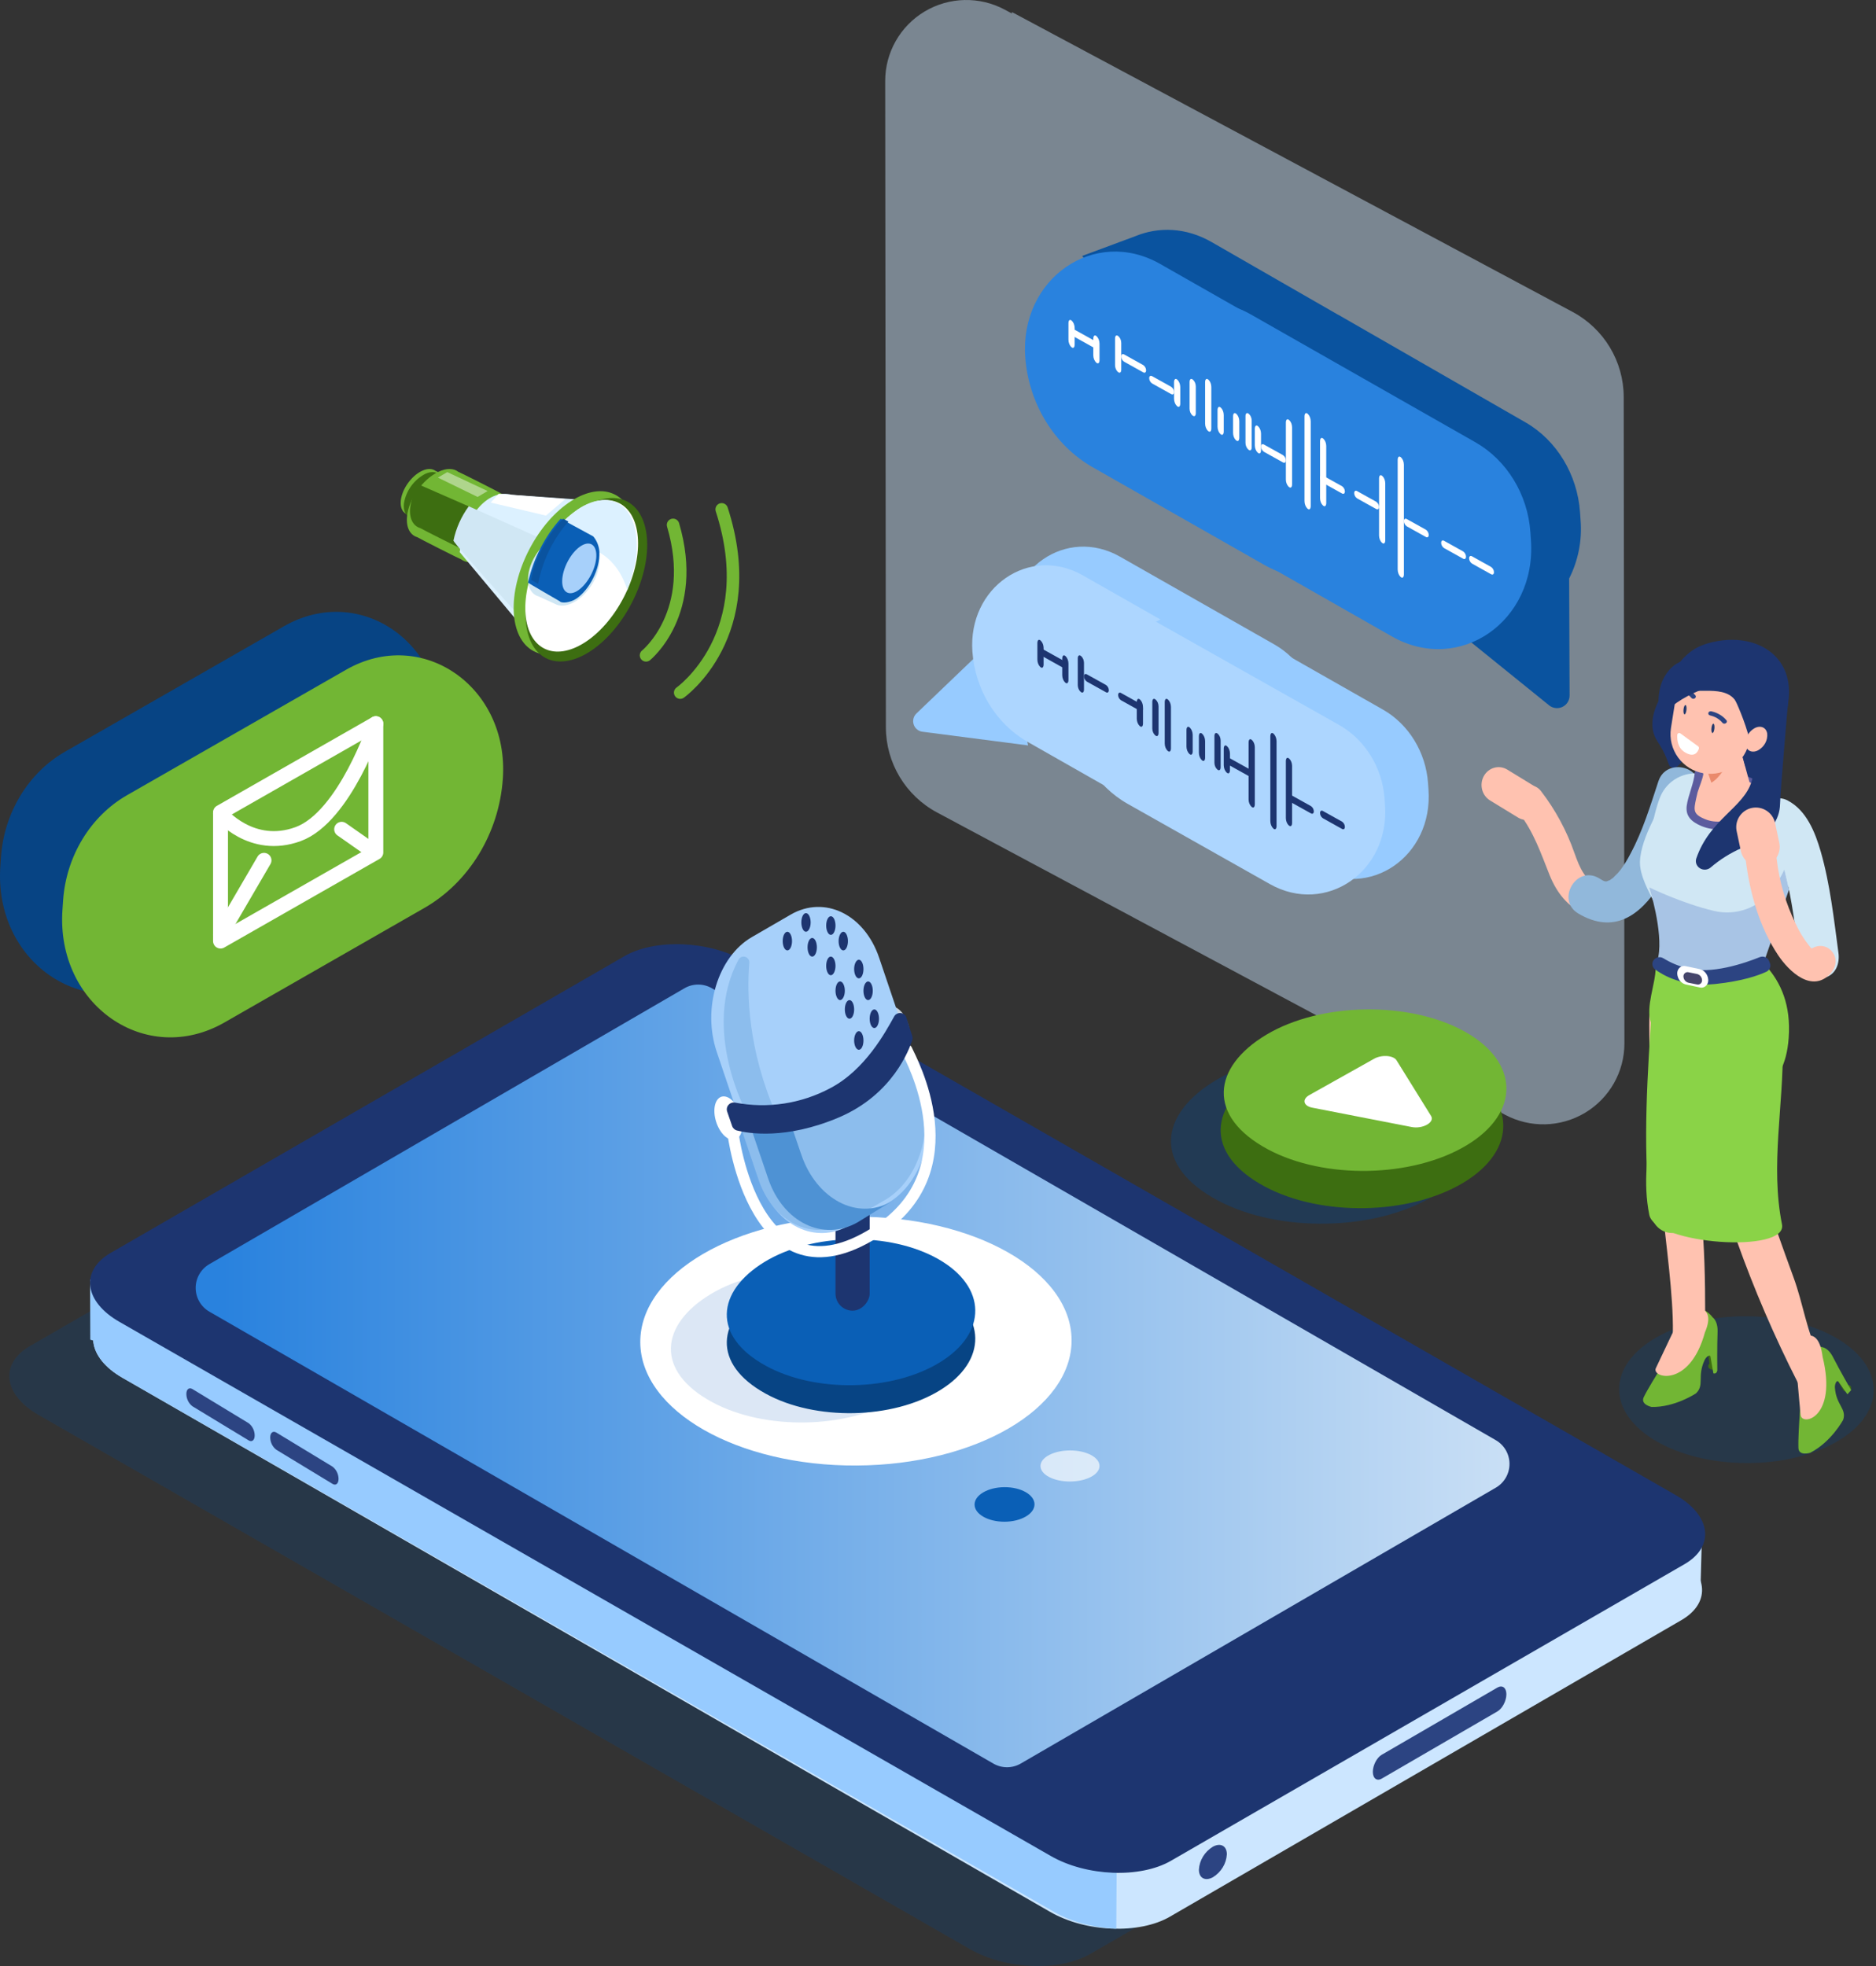 <?xml version="1.0" encoding="UTF-8"?> <svg xmlns="http://www.w3.org/2000/svg" width="604" height="633" viewBox="0 0 604 633" fill="none"><rect x="0" y="0" width="604" height="633" fill="#333333" stroke="none"/> <g id="main"> <path id="Path" opacity="0.46" fill-rule="evenodd" clip-rule="evenodd" d="M285.218 234.161L285 26.078C284.99 16.913 289.809 8.416 297.691 3.705C305.572 -1.007 315.357 -1.239 323.454 3.092L325.796 4.342V3.878L506.261 100.398C516.415 105.81 522.761 116.356 522.775 127.839L523 335.922C523.01 345.087 518.191 353.584 510.309 358.295C502.428 363.007 492.644 363.239 484.546 358.908L482.204 357.658V358.122L301.709 261.602C291.567 256.18 285.232 245.638 285.218 234.161Z" fill="#CCE6FF"></path> <path id="Path_2" fill-rule="evenodd" clip-rule="evenodd" d="M116.624 278.336L52.272 315.199C26.961 329.704 -2.015 309.536 0.11 278.899L0.321 275.899C1.312 261.648 9.161 248.771 20.907 242.043L91.403 201.648C115.903 187.608 143.978 207.123 141.89 236.778C140.696 254.208 131.052 270.064 116.624 278.336Z" fill="#074484"></path> <path id="Path_3" fill-rule="evenodd" clip-rule="evenodd" d="M136.602 292.349L72.273 329.2C46.962 343.701 17.978 323.54 20.111 292.911L20.321 289.875C21.313 275.629 29.154 262.755 40.901 256.03L111.403 215.647C135.903 201.611 163.978 221.12 161.89 250.766C160.681 268.228 151.037 284.086 136.602 292.349Z" fill="#72B634"></path> <g id="Path_4" style="mix-blend-mode:multiply" opacity="0.269"> <path fill-rule="evenodd" clip-rule="evenodd" d="M350.998 629.121L516.322 533.631C526.228 527.908 524.968 517.921 513.508 511.375L213.681 339.414C202.221 332.845 184.909 332.157 175.003 337.88L9.678 433.369C-0.228 439.085 1.033 449.08 12.485 455.618L312.32 627.579C323.779 634.155 341.092 634.844 350.998 629.121Z" fill="#074484"></path> </g> <path id="Path_5" fill-rule="evenodd" clip-rule="evenodd" d="M331 240L296.963 235.592C295.663 235.421 294.576 234.514 294.168 233.26C293.761 232.006 294.106 230.628 295.055 229.717L322.941 203L331 240Z" fill="#97CBFF"></path> <path id="Path_6" fill-rule="evenodd" clip-rule="evenodd" d="M342.883 232.878L388.184 258.642C406.013 268.785 426.422 254.688 424.922 233.271L424.772 231.146C424.075 221.211 418.549 212.189 410.279 207.485L360.63 179.246C343.385 169.437 323.621 183.081 325.076 203.769C325.93 216.024 332.716 227.103 342.883 232.878Z" fill="#97CBFF"></path> <path id="Path_7" fill-rule="evenodd" clip-rule="evenodd" d="M330.883 238.875L376.184 264.646C394.013 274.781 414.422 260.685 412.922 239.269L412.772 237.144C412.075 227.209 406.549 218.187 398.279 213.484L348.63 185.246C331.385 175.437 311.621 189.08 313.076 209.805C313.93 222.014 320.716 233.101 330.883 238.875Z" fill="#ADD6FF"></path> <path id="Path_8" fill-rule="evenodd" clip-rule="evenodd" d="M377.875 253.88L423.183 279.644C441.005 289.781 461.422 275.691 459.922 254.274L459.772 252.148C459.075 242.212 453.549 233.191 445.279 228.486L395.629 200.247C378.384 190.438 358.628 204.074 360.075 224.808C360.907 237.018 367.7 248.068 377.875 253.88Z" fill="#97CBFF"></path> <path id="Path_9" fill-rule="evenodd" clip-rule="evenodd" d="M363.105 258.838L408.838 284.641C426.827 294.79 447.435 280.676 445.921 259.232L445.77 257.104C445.066 247.157 439.489 238.124 431.141 233.414L371.256 199.649C353.849 189.828 343.678 208.98 345.139 229.731C345.994 241.971 352.85 253.049 363.105 258.838Z" fill="#ADD6FF"></path> <path id="Path_10" fill-rule="evenodd" clip-rule="evenodd" d="M547.535 509.94L548 493L527 507.171C527 507.171 532.899 522.508 533.57 521.987C534.241 521.466 547.535 509.94 547.535 509.94Z" fill="#CCE6FF"></path> <path id="Path_11" fill-rule="evenodd" clip-rule="evenodd" d="M376.659 617.12L541.347 521.631C551.215 515.915 549.959 505.92 538.551 499.382L239.87 327.421C228.454 320.845 211.208 320.156 201.34 325.879L36.652 421.369C26.784 427.092 28.04 437.079 39.455 443.625L338.137 615.586C349.545 622.155 366.791 622.843 376.659 617.12Z" fill="#CCE6FF"></path> <path id="Path_12" fill-rule="evenodd" clip-rule="evenodd" d="M360 525.642L240.78 327.421C229.315 320.844 211.994 320.156 202.083 325.88L36.681 421.38C26.77 427.104 28.032 437.092 39.496 443.639L339.473 615.62C345.202 618.905 352.394 620.716 359.399 621L360 525.642Z" fill="#97CBFF"></path> <path id="Path_13" fill-rule="evenodd" clip-rule="evenodd" d="M229 460.091L198.47 418.848L29 412L29.068 431.34L214.36 490L229 460.091Z" fill="#97CBFF"></path> <path id="Path_14" fill-rule="evenodd" clip-rule="evenodd" d="M386 601.981C386 604.692 388.032 605.776 390.519 604.409C393.171 602.767 394.836 600.023 395 597.025C395 594.313 392.976 593.223 390.481 594.589C387.83 596.235 386.165 598.981 386 601.981Z" fill="#2C4482"></path> <path id="Path_15" fill-rule="evenodd" clip-rule="evenodd" d="M376.996 599.121L542.322 503.631C552.228 497.908 550.967 487.921 539.515 481.375L239.678 309.414C228.219 302.845 210.906 302.157 201.007 307.88L35.675 403.369C25.776 409.085 27.029 419.08 38.489 425.618L338.326 597.579C349.777 604.155 367.09 604.844 376.996 599.121Z" fill="#1D3570"></path> <path id="Path_16" fill-rule="evenodd" clip-rule="evenodd" d="M444.875 572.655L482.133 551.009C483.711 550.091 485 547.614 485 545.503C485 543.393 483.704 542.445 482.125 543.332L444.867 564.978C443.289 565.888 442 568.373 442 570.484C442.008 572.594 443.296 573.573 444.875 572.655Z" fill="#2C4482"></path> <path id="Path_17" fill-rule="evenodd" clip-rule="evenodd" d="M80.048 463.757L61.952 452.775C60.741 451.857 60.016 450.386 60 448.813C60 447.307 60.871 446.602 61.945 447.228L80.04 458.218C81.255 459.134 81.983 460.605 82 462.18C82 463.686 81.121 464.415 80.048 463.757Z" fill="#2C4482"></path> <path id="Path_18" fill-rule="evenodd" clip-rule="evenodd" d="M107.055 477.759L88.96 466.773C87.748 465.855 87.02 464.386 87 462.812C87 461.307 87.879 460.602 88.952 461.228L107.048 472.206C108.259 473.124 108.984 474.594 109 476.167C108.992 477.703 108.129 478.408 107.055 477.759Z" fill="#2C4482"></path> <path id="Path_19" fill-rule="evenodd" clip-rule="evenodd" d="M229.185 318.185L481.599 463.696C484.322 465.274 486 468.188 486 471.341C486 474.494 484.322 477.407 481.599 478.985L328.633 567.817C325.907 569.394 322.548 569.394 319.821 567.817L67.408 422.314C64.68 420.737 63 417.821 63 414.665C63 411.51 64.68 408.594 67.408 407.017L220.373 318.185C223.099 316.605 226.46 316.605 229.185 318.185Z" fill="url(#paint0_linear)"></path> <path id="Oval" fill-rule="evenodd" clip-rule="evenodd" d="M206.145 432.177C206.026 410.057 237.015 391.957 275.361 391.75C313.708 391.542 344.891 409.306 345.011 431.426C345.131 453.546 314.142 471.646 275.795 471.853C237.448 472.061 206.265 454.297 206.145 432.177Z" fill="white"></path> <path id="Path_20" opacity="0.66" fill-rule="evenodd" clip-rule="evenodd" d="M337.758 475.543C341.453 477.493 347.47 477.479 351.195 475.543C354.92 473.606 354.935 470.408 351.239 468.457C347.544 466.507 341.52 466.521 337.802 468.457C334.084 470.394 334.062 473.592 337.758 475.543Z" fill="white"></path> <path id="Oval_2" fill-rule="evenodd" clip-rule="evenodd" d="M313.774 484.439C313.757 481.367 318.064 478.853 323.392 478.825C328.721 478.796 333.055 481.263 333.071 484.335C333.088 487.406 328.782 489.92 323.453 489.949C318.124 489.978 313.79 487.511 313.774 484.439Z" fill="#0A5FB6"></path> <path id="Path_21" fill-rule="evenodd" clip-rule="evenodd" d="M496.174 254.752C500.761 260.719 504.369 267.389 506.863 274.508C508.718 279.691 510.215 283.426 515.422 285.829C521.239 288.51 516.185 297.167 510.398 294.494C504.74 291.891 501.274 287.562 498.946 281.84C496.113 274.77 493.861 267.976 489.135 261.853C485.256 256.809 492.25 249.654 496.174 254.752Z" fill="#FFC2B0"></path> <path id="Path_22" fill-rule="evenodd" clip-rule="evenodd" d="M477.748 249.842C479.284 247.111 482.641 246.189 485.263 247.778L494.299 253.305C496.902 254.916 497.774 258.422 496.251 261.155C494.717 263.89 491.357 264.813 488.736 263.219L479.707 257.7C477.1 256.088 476.226 252.579 477.748 249.842Z" fill="#FFC2B0"></path> <g id="Oval_3" style="mix-blend-mode:multiply" opacity="0.274"> <path fill-rule="evenodd" clip-rule="evenodd" d="M562.149 471.061C539.515 470.939 521.224 460.258 521.295 447.204C521.366 434.151 539.771 423.668 562.404 423.79C585.038 423.913 603.329 434.594 603.258 447.647C603.187 460.701 584.782 471.184 562.149 471.061Z" fill="#074484"></path> </g> <path id="Path_23" fill-rule="evenodd" clip-rule="evenodd" d="M551.097 440.956L550.468 440.691C550.294 440.618 550.151 440.461 550.071 440.254C549.99 440.047 549.978 439.808 550.037 439.589C550.095 439.372 550.219 439.192 550.381 439.09C550.544 438.988 550.731 438.972 550.903 439.045L551.532 439.311C551.706 439.383 551.849 439.541 551.929 439.748C552.01 439.955 552.022 440.194 551.963 440.412C551.84 440.863 551.454 441.105 551.097 440.956Z" fill="#3D6E11"></path> <path id="Path_24" fill-rule="evenodd" clip-rule="evenodd" d="M550.532 440.218L550.009 436.07C549.947 435.566 550.219 435.093 550.618 435.011C551.017 434.933 551.392 435.276 551.457 435.78L551.991 439.928C552.053 440.432 551.781 440.905 551.382 440.987C551.188 441.029 550.99 440.971 550.83 440.826C550.67 440.682 550.563 440.463 550.532 440.218Z" fill="#3D6E11"></path> <path id="Path_25" fill-rule="evenodd" clip-rule="evenodd" d="M552.994 428.696C552.809 433.779 552.905 441.264 552.905 441.264C552.713 442.084 552.268 442.335 551.645 442.183L550.696 436.727C550.37 435.968 549.213 437.031 548.805 437.928C546.344 443.247 548.857 445.906 546.054 448.611C546.054 448.611 539.285 453.17 531.73 452.995C531.73 452.995 528.074 452.235 529.224 449.834C531.5 445.108 540.479 431.53 542.154 428.408L542.703 428.126L545.587 421.144C546.981 420.475 550.036 422.253 551.408 424.137C552.416 424.95 553.068 426.592 552.994 428.696Z" fill="#72B634"></path> <path id="Path_26" fill-rule="evenodd" clip-rule="evenodd" d="M543.87 421.144L540.866 424.246C540.866 424.246 534.329 437.853 533.111 440.525C531.704 443.662 543.997 446.97 548.922 428.987C553.08 419.275 543.87 421.144 543.87 421.144Z" fill="#FFC2B0"></path> <path id="Path_27" fill-rule="evenodd" clip-rule="evenodd" d="M544.434 326.28C544.118 347.565 545.645 368.379 547.666 389.589C548.815 401.605 549 412.273 549 422.658C549 430.968 538.45 437.474 538.596 429.104C538.797 417.215 536.375 400.654 535.118 387.859C533.005 366.357 530.707 347.857 531.031 326.28C531.162 317.918 544.566 317.895 544.434 326.28Z" fill="#FFC2B0"></path> <path id="Path_28" fill-rule="evenodd" clip-rule="evenodd" d="M545.97 324.773C544.515 346.304 543.65 367.881 545.89 389.382C546.312 393.477 542.151 397 538.514 397C534.149 397 531.552 393.484 531.123 389.375C528.89 367.858 530.437 345.459 531.885 323.943C532.54 314.176 546.639 314.953 545.977 324.765L545.97 324.773Z" fill="#8AD347"></path> <path id="Path_29" fill-rule="evenodd" clip-rule="evenodd" d="M534.644 224.494C532.33 228.458 530.943 233.516 533.009 237.617C533.393 238.376 533.875 239.067 534.32 239.781C535.503 241.647 536.455 243.652 537.154 245.75C537.249 246.118 537.418 246.462 537.652 246.76C538.351 247.33 539.349 247.33 540.048 246.76C540.711 246.191 541.317 245.558 541.857 244.869C543.659 243.001 569.473 265.739 571.313 263.893C573.8 261.41 572.82 227.607 572.76 224.068C572.624 219.58 550.299 221.167 547.284 217.765C546.662 217.145 546.081 216.486 545.543 215.79C544.789 214.727 544.382 212.684 542.799 213.041C541.526 213.322 540.719 215.388 540.109 216.345C538.383 219.132 536.295 221.661 534.644 224.494Z" fill="#1D3570"></path> <path id="Path_30" fill-rule="evenodd" clip-rule="evenodd" d="M568.942 256.62C564.591 252.09 556.176 250.347 550.169 250.433C548.614 250.433 548.607 248.025 550.169 248.003C556.871 247.91 565.831 249.881 570.655 254.907C571.737 256.033 570.024 257.775 568.942 256.62Z" fill="#5C5C9E"></path> <path id="Path_31" fill-rule="evenodd" clip-rule="evenodd" d="M546.638 255.027C541.751 269.894 530.992 307.628 508.164 294.135C500.875 289.827 507.489 278.427 514.816 282.758C516.331 283.645 516.627 284.024 517.847 283.63C516.331 284.108 518.43 283.327 518.43 283.327C517.316 284.047 519.415 282.606 519.589 282.469C518.877 283.031 520.635 281.362 520.809 281.172C520.983 280.983 521.953 279.807 521.688 280.148C522.924 278.471 524.021 276.695 524.969 274.839C528.916 267.482 531.348 259.411 533.94 251.553C536.576 243.529 549.29 247.003 546.638 255.058V255.027Z" fill="#91B8DB"></path> <path id="Path_32" fill-rule="evenodd" clip-rule="evenodd" d="M570.352 330.262C571.115 343.812 571.054 357.399 570.81 370.956C570.708 376.086 570.576 381.221 570.413 386.361C570.367 387.798 570.413 389.258 570.26 390.688C570.061 392.998 570.657 390.733 570 390.376C571.039 390.949 572.001 396.111 572.368 397.169C574.002 401.797 575.664 406.416 577.354 411.024C580.752 420.283 581.493 428.321 585.945 437.155C589.702 444.604 582.508 452.456 578.736 444.977C571.26 430.265 564.741 415.109 559.218 399.597C558.103 396.417 556.927 393.638 557.004 390.301C557.118 382.852 557.469 375.403 557.584 367.954C557.775 355.38 557.782 342.791 557.08 330.232C556.614 321.911 569.886 321.934 570.352 330.232V330.262Z" fill="#FFC2B0"></path> <path id="Path_33" fill-rule="evenodd" clip-rule="evenodd" d="M575.89 334.168C574.575 352.331 562.985 354.144 551.255 347.382C544.026 343.205 534.517 337.617 531.553 329.33C529.718 324.195 533.039 316.875 533.039 311.695C533.039 311.695 539.554 291.63 551.27 298.393C562.985 305.155 577.405 313.092 575.89 334.168Z" fill="#8AD347"></path> <path id="Path_34" fill-rule="evenodd" clip-rule="evenodd" d="M535.038 259C535.038 259 527.175 271.471 528.071 278.987C528.644 283.774 532.063 289.155 532.59 290.69C536.687 303.229 534.42 307.029 534.85 310.502C534.85 310.502 537.576 322.425 566.761 311.155L579 274.822L535.038 259Z" fill="#D0E7F4"></path> <path id="Path_35" fill-rule="evenodd" clip-rule="evenodd" d="M577.111 283.261C578.179 282.614 578.45 280.873 578.45 280.873C579.202 274.535 582.714 271.655 575.742 260.786C574.622 259.038 559.362 251.219 547.916 249.173C542.335 248.231 536.832 251.205 534.619 256.36C533.31 259.336 532.039 265.287 532.039 265.287C531.498 276.93 536.71 261.642 537.537 268.07C537.537 267.913 537.469 267.757 537.447 267.601C537.447 267.601 538.868 278.463 539.944 286.869C540.613 292.114 541.087 295.908 541.124 296.444C541.127 296.466 541.127 296.489 541.124 296.511L561.002 312L571.463 293.312L577.111 283.261Z" fill="#D0E7F4"></path> <path id="Path_36" fill-rule="evenodd" clip-rule="evenodd" d="M549.056 248C549.056 248 538.666 258.048 547.675 265.167C556.683 272.285 572 256.377 572 256.377C563.949 251.651 556.22 248.449 549.056 248Z" fill="#FFC2B0"></path> <path id="Path_37" fill-rule="evenodd" clip-rule="evenodd" d="M552.262 253.977L547 235L559.686 238.781L563.935 254.278C564.841 256.792 556.046 263.674 552.262 253.977Z" fill="#FFC2B0"></path> <path id="Path_38" fill-rule="evenodd" clip-rule="evenodd" d="M550 249.096C550 249.096 555.976 246.056 556 246.001C556.024 245.945 553.957 250.321 550.993 252L550 249.096Z" fill="#EA8A6C"></path> <path id="Path_39" fill-rule="evenodd" clip-rule="evenodd" d="M595.455 447.826L594.803 447.986C594.438 448.072 594.089 447.75 594.011 447.256C593.945 446.758 594.182 446.278 594.546 446.176L595.193 446.015C595.559 445.925 595.912 446.248 595.99 446.745C596.053 447.243 595.817 447.719 595.455 447.826Z" fill="#3D6E11"></path> <path id="Path_40" fill-rule="evenodd" clip-rule="evenodd" d="M593.503 447.588L591.176 443.735C591.039 443.51 590.978 443.224 591.007 442.94C591.035 442.657 591.15 442.4 591.327 442.226C591.691 441.863 592.215 441.946 592.5 442.412L594.827 446.265C595.107 446.735 595.04 447.41 594.676 447.774C594.312 448.137 593.788 448.054 593.503 447.588Z" fill="#3D6E11"></path> <path id="Path_41" fill-rule="evenodd" clip-rule="evenodd" d="M590.081 436.817C592.338 441.255 596 447.578 596 447.578L594.797 448.924L591.871 444.768C591.232 444.309 590.713 445.744 590.766 446.705C591.112 452.415 594.616 453.48 593.428 457.141C593.428 457.141 589.6 464.3 582.786 467.761C582.786 467.761 579.177 468.878 579.026 466.282C578.786 461.164 580.282 445.27 580.29 441.794L580.636 441.291L579.884 433.947C580.801 432.705 584.396 432.749 586.479 433.703C587.78 433.859 589.126 434.961 590.081 436.817Z" fill="#72B634"></path> <path id="Path_42" fill-rule="evenodd" clip-rule="evenodd" d="M578.881 431.704L578 436.166C578 436.166 579.384 452.409 579.733 455.595C580.134 459.293 591.661 456.557 586.811 436.86C585.391 425.467 578.881 431.704 578.881 431.704Z" fill="#FFC2B0"></path> <path id="Path_43" fill-rule="evenodd" clip-rule="evenodd" d="M574.5 280C573.409 282.342 572.065 284.563 570.489 286.622C566.203 292.337 558.837 294.963 551.813 293.282C541.474 290.853 531 285.71 531 285.71C531 285.71 535.499 299.808 533.917 308.027C533.167 311.839 533.707 311.133 533.707 311.133C533.932 314.775 540.049 313.774 540.049 313.774C553.133 317.762 567.58 310.743 567.58 310.743L576 286.394L574.5 280Z" fill="#A8C4E5"></path> <path id="Path_44" fill-rule="evenodd" clip-rule="evenodd" d="M532.039 309.974C531.882 310.789 532.21 311.621 532.89 312.13C535.362 313.948 541.903 317.879 552.208 316.823C561.035 315.903 566.202 314.034 568.689 312.877C569.759 312.384 570.266 311.191 569.861 310.118L569.608 309.457C569.394 308.889 568.949 308.43 568.374 308.187C567.8 307.944 567.147 307.938 566.568 308.17C561.901 310.06 550.789 313.919 542.993 311.692C540.376 311.024 537.882 309.97 535.601 308.566C534.961 308.142 534.142 308.058 533.424 308.342C532.705 308.626 532.184 309.24 532.039 309.974Z" fill="#2C4482"></path> <path id="Path_45" fill-rule="evenodd" clip-rule="evenodd" d="M547.279 317.934L542.721 316.97C541.177 316.579 540.065 315.132 540.001 313.431C539.982 312.695 540.283 311.991 540.817 311.527C541.35 311.064 542.054 310.893 542.721 311.066L547.279 312.037C548.822 312.425 549.934 313.87 549.999 315.569C550.018 316.305 549.717 317.009 549.183 317.473C548.65 317.936 547.946 318.107 547.279 317.934Z" fill="white"></path> <path id="Path_46" fill-rule="evenodd" clip-rule="evenodd" d="M546.385 316.965L543.65 316.419C542.715 316.204 542.038 315.374 542.001 314.396C541.985 313.971 542.168 313.563 542.493 313.297C542.818 313.03 543.247 312.936 543.65 313.043L546.385 313.59C547.306 313.819 547.966 314.645 547.999 315.613C548.012 316.03 547.834 316.429 547.518 316.694C547.202 316.959 546.784 317.059 546.385 316.965Z" fill="#46466B"></path> <path id="Path_47" fill-rule="evenodd" clip-rule="evenodd" d="M548.439 249.032C548.195 250.929 547.103 253.258 546.558 255.1C546.224 256.538 545.86 257.976 545.651 259.45C545.333 261.7 546.333 262.62 548.752 263.656C556.506 267.035 564.515 259.931 569.734 255.438C570.974 254.374 572.835 256.085 571.587 257.156C565.461 262.433 556.754 269.774 547.713 265.928C544.472 264.547 542.635 262.685 543.061 259.414C543.487 256.142 545.441 252.031 545.651 248.702C545.744 247.149 548.439 249.032 548.439 249.032Z" fill="#5C5C9E"></path> <path id="Rectangle" fill-rule="evenodd" clip-rule="evenodd" d="M537.99 234.355C536.881 241.331 541.638 247.886 548.615 248.994C555.589 250.101 562.141 245.346 563.25 238.373L565.732 222.773C566.841 215.797 562.084 209.242 555.107 208.134C548.133 207.027 541.581 211.781 540.472 218.755L537.99 234.355Z" fill="#FFC2B0"></path> <path id="Path_48" fill-rule="evenodd" clip-rule="evenodd" d="M559.171 226.289C555.782 219.838 545.458 224.042 541.343 221.426C536.872 218.596 539.474 213.886 543.521 210.472C545.692 208.631 548.279 207.235 553.06 206.399C566.465 204.098 577.97 211.876 575.716 226.289C575.716 226.289 573.848 246.333 562.024 247L561.109 243.778C561.109 243.778 568.969 237.795 562.871 232.211C561.449 230.907 561.359 230.869 561.979 228.514C562.599 226.159 560.313 228.452 559.171 226.289Z" fill="#1D3570"></path> <path id="Path_49" fill-rule="evenodd" clip-rule="evenodd" d="M541.049 236.149L546.726 240.288C546.952 240.458 547.052 240.763 546.974 241.047C546.64 242.072 545.555 244.168 542.376 242.163C540.155 240.766 539.935 238.154 540.013 236.65C540.024 236.394 540.169 236.166 540.388 236.061C540.606 235.955 540.861 235.989 541.049 236.149Z" fill="white"></path> <path id="Path_50" fill-rule="evenodd" clip-rule="evenodd" d="M551.966 234.643C551.867 235.472 551.578 236.075 551.318 235.992C551.058 235.909 550.935 235.186 551.034 234.357C551.134 233.528 551.427 232.925 551.682 233.008C551.938 233.091 552.066 233.822 551.966 234.643Z" fill="#24386B"></path> <path id="Path_51" fill-rule="evenodd" clip-rule="evenodd" d="M542.966 228.646C542.862 229.466 542.573 230.075 542.318 229.992C542.062 229.91 541.934 229.18 542.034 228.36C542.133 227.54 542.422 226.931 542.682 227.006C542.942 227.081 543.065 227.789 542.966 228.646Z" fill="#24386B"></path> <path id="Path_52" fill-rule="evenodd" clip-rule="evenodd" d="M550.631 230.361C552.213 230.723 553.594 231.548 554.532 232.692C555.088 233.437 556.423 232.692 555.867 231.927C554.689 230.481 552.938 229.445 550.936 229.009C550.504 228.95 550.097 229.194 550.015 229.559C549.932 229.924 550.206 230.279 550.631 230.361Z" fill="#2C4482"></path> <path id="Path_53" fill-rule="evenodd" clip-rule="evenodd" d="M540.61 222.481C542.156 222.75 543.554 223.534 544.56 224.694C545.165 225.462 546.447 224.633 545.842 223.865C544.609 222.369 542.853 221.353 540.902 221.008C539.919 220.878 539.62 222.337 540.61 222.468V222.481Z" fill="#2C4482"></path> <path id="Path_54" fill-rule="evenodd" clip-rule="evenodd" d="M573.982 336.583C574.314 355.795 569.914 375.14 573.733 394.211C575.635 403.709 532.919 400.694 531.009 391.151C526.881 370.525 536.775 350.45 536.413 329.705C536.247 319.976 573.808 326.854 573.982 336.583Z" fill="#8AD347"></path> <path id="Path_55" fill-rule="evenodd" clip-rule="evenodd" d="M534.639 232C534.639 232 536.134 225.425 553.897 219.845C571.66 214.264 554.68 219.583 554.68 219.583L542.128 212.74C538.69 213.366 531.781 218.804 534.639 232Z" fill="#1D3570"></path> <path id="Path_56" fill-rule="evenodd" clip-rule="evenodd" d="M575.612 257.769C581.598 260.902 584.415 267.959 586.213 274.194C589.242 284.737 590.438 295.898 591.905 306.75C592.382 310.252 591.084 313.784 587.452 314.801C584.474 315.644 580.117 313.754 579.61 310.229C578.253 300.153 577.043 289.934 574.556 280.068C573.947 277.359 573.072 274.719 571.944 272.191C571.636 271.611 571.306 271.054 570.961 270.497C570.228 269.344 571.651 271.295 570.734 270.225C570.43 269.873 570.098 269.545 569.744 269.246C571.049 270.391 569.626 269.284 569.23 269.073C561.894 265.255 568.357 253.959 575.664 257.777L575.612 257.769Z" fill="#D0E7F4"></path> <path id="Path_57" fill-rule="evenodd" clip-rule="evenodd" d="M557.706 223.388C557.706 223.388 567.116 241.576 563.911 251.733C561.255 260.131 550.464 263.783 546.136 276.412C545.747 277.581 546.212 278.857 547.275 279.538C548.338 280.219 549.742 280.141 550.715 279.346C553.721 276.755 557.121 274.621 560.797 273.016C570.314 269.049 573.008 263.482 573.1 258.994C573.191 254.506 576 222.434 576 222.434L557.05 217L557.706 223.388Z" fill="#1D3570"></path> <path id="Path_58" fill-rule="evenodd" clip-rule="evenodd" d="M567.98 278.865C564.562 279.577 561.211 277.398 560.485 273.992L559.135 267.617C558.421 264.209 560.601 260.865 564.013 260.133C567.432 259.426 570.782 261.602 571.516 265.007L572.865 271.381C573.579 274.792 571.395 278.137 567.98 278.865Z" fill="#FFC2B0"></path> <path id="Path_59" fill-rule="evenodd" clip-rule="evenodd" d="M566.058 241.572C564.132 242.566 562.322 241.77 562.022 239.803C561.824 237.635 562.957 235.55 564.942 234.428C566.868 233.434 568.671 234.23 568.978 236.197C569.176 238.365 568.043 240.45 566.058 241.572Z" fill="#FFC2B0"></path> <path id="Path_60" fill-rule="evenodd" clip-rule="evenodd" d="M589.461 313.355C583.43 319.939 575.99 312.792 572.49 307.546C566.443 298.491 563.327 287.368 562.042 276.724C561.273 270.399 571.336 270.452 572.043 276.724C572.895 283.951 574.976 290.984 578.198 297.526C579.3 299.939 580.687 302.216 582.33 304.307C582.445 304.436 583.111 305.293 583.111 305.293C583.149 305.148 583.149 305.49 583.496 305.293C588.532 302.431 593.708 308.641 589.384 313.37L589.461 313.355Z" fill="#FFC2B0"></path> <g id="Path_61" style="mix-blend-mode:multiply" opacity="0.4"> <path fill-rule="evenodd" clip-rule="evenodd" d="M391.774 347.613C410.556 336.58 441.298 336.081 460.447 346.495C479.595 356.909 479.884 374.308 461.101 385.348C442.318 396.388 411.911 396.895 392.413 386.682C370.959 375.463 372.991 358.653 391.774 347.613Z" fill="#074484"></path> </g> <path id="Path_62" fill-rule="evenodd" clip-rule="evenodd" d="M406.714 345.143C424.151 334.709 452.703 334.242 470.483 344.089C488.262 353.937 488.538 370.381 471.1 380.822C453.663 391.263 425.416 391.731 407.309 382.084C387.401 371.472 389.269 355.584 406.714 345.143Z" fill="#3D6E11"></path> <path id="Path_63" fill-rule="evenodd" clip-rule="evenodd" d="M407.714 333.145C425.151 322.714 453.703 322.239 471.483 332.084C489.262 341.929 489.538 358.376 472.1 368.807C454.663 379.238 426.416 379.75 408.309 370.106C388.401 359.467 390.269 343.576 407.714 333.145Z" fill="#72B634"></path> <g id="Path_64" style="mix-blend-mode:multiply" opacity="0.4"> <path fill-rule="evenodd" clip-rule="evenodd" d="M228.806 416.673C245.092 406.849 271.763 406.395 288.372 415.676C304.981 424.956 305.237 440.471 288.958 450.296C272.679 460.12 246.286 460.581 229.377 451.49C210.77 441.484 212.512 426.506 228.806 416.673Z" fill="#A8C4E5"></path> </g> <path id="Path_65" fill-rule="evenodd" clip-rule="evenodd" d="M246.052 415.359C261.389 405.933 286.49 405.505 302.117 414.405C317.745 423.304 317.991 438.172 302.661 447.606C287.331 457.039 262.476 457.474 246.58 448.75C229.077 439.164 230.722 424.792 246.052 415.359Z" fill="#074484"></path> <path id="Path_66" fill-rule="evenodd" clip-rule="evenodd" d="M246.053 406.359C261.388 396.933 286.485 396.505 302.117 405.405C317.75 414.304 317.988 429.172 302.653 438.606C287.318 448.039 262.474 448.474 246.581 439.75C229.081 430.157 230.718 415.792 246.053 406.359Z" fill="#0A5FB6"></path> <rect id="Rectangle_2" width="11" height="50" rx="5.5" transform="matrix(-1 0 0 1 280 372)" fill="#1D3570"></rect> <path id="Path_67" fill-rule="evenodd" clip-rule="evenodd" d="M284 328.676C284 332.321 286.018 336.319 288.5 337.601C290.982 338.884 293 336.971 293 333.326C293 329.681 290.989 325.683 288.5 324.4C286.011 323.118 284 325.015 284 328.676Z" fill="#C6D1DE"></path> <path id="Path_68" fill-rule="evenodd" clip-rule="evenodd" d="M273.436 394.544L285.932 387.304C296.868 380.956 301.96 364.326 297.234 350.342L283.051 308.373C278.325 294.388 265.508 288.138 254.564 294.478L242.068 301.718C231.132 308.058 226.04 324.696 230.766 338.68L244.949 380.649C249.66 394.596 262.492 400.846 273.436 394.544Z" fill="#A7D0FA"></path> <path id="Path_69" fill-rule="evenodd" clip-rule="evenodd" d="M272.537 393.551L284.984 386.332C295.877 380.003 300.948 363.422 296.241 349.478L288.323 326C291.564 340.198 254.12 369.198 236 355.494L244.179 379.689C248.856 393.603 261.637 399.835 272.537 393.551Z" fill="#8CBDED"></path> <path id="Path_70" fill-rule="evenodd" clip-rule="evenodd" d="M253.456 358.484L257.997 371.787C262.788 385.891 275.904 393.23 287 386.835L276.2 393.502C265.104 399.896 252.116 393.585 247.325 379.481L239 355C243.072 358.031 248.113 358.983 253.456 358.484Z" fill="#4E92D4"></path> <path id="Path_71" fill-rule="evenodd" clip-rule="evenodd" d="M230 357.677C230 361.321 232.013 365.319 234.504 366.601C236.994 367.884 239 365.971 239 362.326C239 358.682 236.987 354.692 234.504 353.402C232.02 352.112 230 354.032 230 357.677Z" fill="white"></path> <path id="Path_72" d="M236 364.848C236 364.848 242.897 421.507 281.882 396.731C313.237 376.794 293.251 341 291.925 338" stroke="white" stroke-width="3.6" stroke-linecap="round" stroke-linejoin="round"></path> <path id="Path_73" fill-rule="evenodd" clip-rule="evenodd" d="M280 328C280 329.662 280.673 331 281.5 331C282.327 331 283 329.662 283 328C283 326.338 282.327 325 281.5 325C280.673 325 280 326.346 280 328Z" fill="#1D3570"></path> <path id="Path_74" fill-rule="evenodd" clip-rule="evenodd" d="M278 318.996C278 320.656 278.672 322 279.504 322C280.336 322 281 320.656 281 318.996C281 317.336 280.328 316 279.504 316C278.679 316 278 317.344 278 318.996Z" fill="#1D3570"></path> <path id="Path_75" fill-rule="evenodd" clip-rule="evenodd" d="M275 312C275 313.662 275.681 315 276.519 315C277.356 315 278 313.662 278 312C278 310.338 277.326 309 276.519 309C275.711 309 275 310.346 275 312Z" fill="#1D3570"></path> <path id="Path_76" fill-rule="evenodd" clip-rule="evenodd" d="M270 303C270 304.662 270.674 306 271.519 306C272.363 306 273 304.662 273 303C273 301.338 272.319 300 271.519 300C270.719 300 270 301.322 270 303Z" fill="#1D3570"></path> <path id="Path_77" fill-rule="evenodd" clip-rule="evenodd" d="M266 298C266 299.622 266.672 301 267.504 301C268.336 301 269 299.654 269 298C269 296.346 268.328 295 267.504 295C266.679 295 266 296.338 266 298Z" fill="#1D3570"></path> <path id="Path_78" fill-rule="evenodd" clip-rule="evenodd" d="M258 297C258 298.622 258.674 300 259.481 300C260.289 300 261 298.654 261 297C261 295.346 260.319 294 259.481 294C258.644 294 258 295.338 258 297Z" fill="#1D3570"></path> <path id="Path_79" fill-rule="evenodd" clip-rule="evenodd" d="M275 335C275 336.622 275.681 338 276.519 338C277.356 338 278 336.654 278 335C278 333.346 277.326 332 276.519 332C275.711 332 275 333.338 275 335Z" fill="#1D3570"></path> <path id="Path_80" fill-rule="evenodd" clip-rule="evenodd" d="M272 325C272 326.622 272.672 328 273.504 328C274.336 328 275 326.654 275 325C275 323.346 274.328 322 273.504 322C272.679 322 272 323.346 272 325Z" fill="#1D3570"></path> <path id="Path_81" fill-rule="evenodd" clip-rule="evenodd" d="M269 319C269 320.622 269.681 322 270.481 322C271.281 322 272 320.654 272 319C272 317.346 271.326 316 270.481 316C269.637 316 269 317.338 269 319Z" fill="#1D3570"></path> <path id="Path_82" fill-rule="evenodd" clip-rule="evenodd" d="M266 311C266 312.622 266.674 314 267.481 314C268.289 314 269 312.654 269 311C269 309.346 268.319 308 267.481 308C266.644 308 266 309.338 266 311Z" fill="#1D3570"></path> <path id="Path_83" fill-rule="evenodd" clip-rule="evenodd" d="M260 304.996C260 306.656 260.666 308 261.5 308C262.334 308 263 306.656 263 304.996C263 303.336 262.327 302 261.5 302C260.673 302 260 303.336 260 304.996Z" fill="#1D3570"></path> <path id="Path_84" fill-rule="evenodd" clip-rule="evenodd" d="M252 303C252 304.662 252.673 306 253.5 306C254.327 306 255 304.662 255 303C255 301.338 254.327 300 253.5 300C252.673 300 252 301.322 252 303Z" fill="#1D3570"></path> <path id="Path_85" fill-rule="evenodd" clip-rule="evenodd" d="M352.209 87.278L348.407 82.407L365.499 76.062C372.969 72.965 381.821 73.167 390.15 77.97L430.392 101.097C430.609 101.209 430.818 101.314 431.035 101.441L491.155 135.994C501.173 141.747 507.866 152.783 508.71 164.949L508.889 167.553C509.402 174.009 508.127 180.481 505.207 186.258L505.348 223.938C505.351 225.5 504.457 226.926 503.05 227.601C501.644 228.277 499.975 228.083 498.76 227.103L463.112 198.282L463.553 198.125L435.569 182.038L428.331 184.664L418.731 172.386L368.681 143.633C356.37 136.562 348.153 122.997 347.114 108.056C346.512 100.759 348.301 93.465 352.209 87.278Z" fill="#0A539F"></path> <path id="Path_86" fill-rule="evenodd" clip-rule="evenodd" d="M351.851 150.469L407.092 181.902C428.835 194.281 453.754 177.072 451.903 150.924L451.722 148.326C450.872 136.193 444.136 125.18 434.043 119.431L373.473 84.952C352.4 73.006 328.317 89.626 330.093 114.937C331.131 129.847 339.418 143.383 351.851 150.469Z" fill="#2982DE"></path> <path id="Path_87" fill-rule="evenodd" clip-rule="evenodd" d="M392.882 173.433L448.116 204.902C469.852 217.283 494.746 200.07 492.903 173.918L492.723 171.319C491.873 159.177 485.134 148.169 475.049 142.412L402.712 101.235C381.653 89.249 369.401 112.608 371.168 137.923C372.214 152.837 380.487 166.376 392.882 173.433Z" fill="#2982DE"></path> <path id="Path_88" fill-rule="evenodd" clip-rule="evenodd" d="M473.909 181.448L480.083 184.894C480.589 185.17 481 184.894 481 184.229C480.987 183.559 480.647 182.935 480.083 182.545L473.909 179.106C473.411 178.83 473 179.106 473 179.771C473.014 180.437 473.35 181.058 473.909 181.448Z" fill="white"></path> <path id="Path_89" fill-rule="evenodd" clip-rule="evenodd" d="M464.91 176.455L471.09 179.894C471.596 180.17 472 179.894 472 179.229C471.986 178.563 471.649 177.942 471.09 177.552L464.91 174.106C464.411 173.83 464 174.106 464 174.771C464.012 175.439 464.349 176.063 464.91 176.455Z" fill="white"></path> <path id="Path_90" fill-rule="evenodd" clip-rule="evenodd" d="M452.91 169.455L459.09 172.894C459.589 173.17 460 172.894 460 172.229C459.986 171.563 459.649 170.942 459.09 170.552L452.91 167.106C452.404 166.83 452 167.106 452 167.771C452.012 168.439 452.349 169.063 452.91 169.455Z" fill="white"></path> <path id="Path_91" fill-rule="evenodd" clip-rule="evenodd" d="M370.917 123.455L377.091 126.894C377.589 127.17 378 126.894 378 126.229C377.989 125.561 377.652 124.937 377.091 124.545L370.917 121.106C370.411 120.83 370 121.106 370 121.771C370.013 122.441 370.353 123.065 370.917 123.455Z" fill="white"></path> <path id="Path_92" fill-rule="evenodd" clip-rule="evenodd" d="M361.909 116.455L368.091 119.894C368.589 120.17 369 119.894 369 119.229C368.986 118.563 368.65 117.942 368.091 117.552L361.909 114.106C361.411 113.83 361 114.106 361 114.771C361.011 115.439 361.348 116.063 361.909 116.455Z" fill="white"></path> <path id="Path_93" fill-rule="evenodd" clip-rule="evenodd" d="M345.909 108.452L352.083 111.891C352.589 112.174 353 111.891 353 111.226C352.985 110.559 352.645 109.937 352.083 109.548L345.909 106.109C345.411 105.826 345 106.109 345 106.774C345.014 107.44 345.35 108.061 345.909 108.452Z" fill="white"></path> <path id="Path_94" fill-rule="evenodd" clip-rule="evenodd" d="M436.909 160.452L443.091 163.891C443.589 164.174 444 163.891 444 163.226C443.986 162.56 443.65 161.939 443.091 161.548L436.909 158.109C436.411 157.826 436 158.109 436 158.774C436.014 159.44 436.35 160.061 436.909 160.452Z" fill="white"></path> <path id="Path_95" fill-rule="evenodd" clip-rule="evenodd" d="M425.91 155.455L432.09 158.894C432.589 159.17 433 158.894 433 158.229C432.986 157.563 432.649 156.942 432.09 156.552L425.91 153.106C425.411 152.83 425 153.106 425 153.771C425.012 154.439 425.349 155.063 425.91 155.455Z" fill="white"></path> <path id="Path_96" fill-rule="evenodd" clip-rule="evenodd" d="M406.91 145.455L413.09 148.894C413.589 149.17 414 148.894 414 148.229C413.988 147.561 413.651 146.937 413.09 146.545L406.91 143.106C406.404 142.83 406 143.106 406 143.771C406.012 144.439 406.349 145.063 406.91 145.455Z" fill="white"></path> <path id="Path_97" fill-rule="evenodd" clip-rule="evenodd" d="M450.924 185.736L451.071 185.849C451.581 186.241 452 185.849 452 184.914V149.617C451.988 148.681 451.643 147.809 451.071 147.264L450.924 147.151C450.414 146.759 450 147.151 450 148.086V183.383C450.011 184.317 450.354 185.19 450.924 185.736Z" fill="white"></path> <path id="Path_98" fill-rule="evenodd" clip-rule="evenodd" d="M444.924 174.74L445.071 174.851C445.581 175.237 446 174.851 446 173.931V155.584C445.988 154.661 445.643 153.799 445.071 153.26L444.924 153.149C444.414 152.763 444 153.149 444 154.069V172.416C444.011 173.338 444.353 174.199 444.924 174.74Z" fill="white"></path> <path id="Path_99" fill-rule="evenodd" clip-rule="evenodd" d="M425.929 162.74L426.071 162.851C426.581 163.237 427 162.851 427 161.931V143.582C426.988 142.659 426.643 141.799 426.071 141.26L425.929 141.149C425.419 140.763 425 141.149 425 142.069V160.425C425.012 161.346 425.357 162.205 425.929 162.74Z" fill="white"></path> <path id="Path_100" fill-rule="evenodd" clip-rule="evenodd" d="M414.926 156.74L415.074 156.851C415.585 157.237 416 156.851 416 155.931V137.584C415.989 136.662 415.646 135.801 415.074 135.26L414.926 135.149C414.415 134.763 414 135.149 414 136.069V154.416C414.011 155.338 414.354 156.199 414.926 156.74Z" fill="white"></path> <path id="Path_101" fill-rule="evenodd" clip-rule="evenodd" d="M404.929 145.736L405.071 145.849C405.581 146.241 406 145.849 406 144.916V139.611C405.988 138.677 405.643 137.807 405.071 137.264L404.929 137.151C404.419 136.759 404 137.151 404 138.084V143.351C404.005 144.298 404.351 145.184 404.929 145.736Z" fill="white"></path> <path id="Path_102" fill-rule="evenodd" clip-rule="evenodd" d="M378.929 130.736L379.071 130.849C379.581 131.241 380 130.849 380 129.913V124.628C379.988 123.689 379.643 122.813 379.071 122.264L378.929 122.151C378.419 121.759 378 122.151 378 123.087V128.372C378.012 129.311 378.357 130.187 378.929 130.736Z" fill="white"></path> <path id="Path_103" fill-rule="evenodd" clip-rule="evenodd" d="M397.926 141.74L398.074 141.852C398.585 142.236 399 141.852 399 140.919V135.612C398.989 134.677 398.646 133.804 398.074 133.256L397.926 133.151C397.415 132.759 397 133.151 397 134.077V139.383C397.011 140.318 397.354 141.191 397.926 141.74Z" fill="white"></path> <path id="Path_104" fill-rule="evenodd" clip-rule="evenodd" d="M392.924 139.744L393.071 139.849C393.581 140.241 394 139.849 394 138.923V133.614C393.988 132.677 393.643 131.803 393.071 131.256L392.924 131.151C392.414 130.759 392 131.151 392 132.077V137.386C392.011 138.322 392.353 139.195 392.924 139.744Z" fill="white"></path> <path id="Path_105" fill-rule="evenodd" clip-rule="evenodd" d="M401.929 144.757L402.076 144.861C402.586 145.222 403 144.861 403 144.001V135.414C402.989 134.553 402.647 133.748 402.076 133.243L401.929 133.139C401.419 132.778 401 133.139 401 133.999V142.586C401.012 143.449 401.357 144.253 401.929 144.757Z" fill="white"></path> <path id="Path_106" fill-rule="evenodd" clip-rule="evenodd" d="M383.924 133.764L384.071 133.861C384.581 134.222 385 133.861 385 133.007V124.408C384.988 123.547 384.643 122.744 384.071 122.243L383.924 122.139C383.414 121.778 383 122.139 383 123V131.591C383.011 132.453 383.353 133.258 383.924 133.764Z" fill="white"></path> <path id="Path_107" fill-rule="evenodd" clip-rule="evenodd" d="M352.929 116.736L353.071 116.849C353.581 117.241 354 116.849 354 115.913V110.628C353.988 109.689 353.643 108.813 353.071 108.264L352.929 108.151C352.419 107.759 352 108.151 352 109.087V114.372C352.012 115.312 352.356 116.188 352.929 116.736Z" fill="white"></path> <path id="Path_108" fill-rule="evenodd" clip-rule="evenodd" d="M344.929 111.744L345.071 111.849C345.581 112.24 346 111.849 346 110.925V105.607C345.988 104.673 345.643 103.801 345.071 103.256L344.929 103.151C344.419 102.76 344 103.151 344 104.075V109.333C343.998 110.288 344.344 111.186 344.929 111.744Z" fill="white"></path> <path id="Path_109" fill-rule="evenodd" clip-rule="evenodd" d="M359.924 119.76L360.071 119.864C360.581 120.218 361 119.864 361 119.004V110.408C360.988 109.547 360.643 108.744 360.071 108.243L359.924 108.139C359.414 107.778 359 108.139 359 108.999V117.581C359.009 118.446 359.352 119.253 359.924 119.76Z" fill="white"></path> <path id="Path_110" fill-rule="evenodd" clip-rule="evenodd" d="M388.929 138.739L389.076 138.851C389.586 139.238 390 138.851 390 137.928V124.591C389.989 123.667 389.647 122.803 389.076 122.261L388.929 122.149C388.419 121.762 388 122.149 388 123.072V136.356C388 137.301 388.346 138.188 388.929 138.739Z" fill="white"></path> <path id="Path_111" fill-rule="evenodd" clip-rule="evenodd" d="M420.926 163.732L421.074 163.847C421.585 164.245 422 163.847 422 162.898V135.663C421.989 134.712 421.646 133.825 421.074 133.268L420.926 133.153C420.415 132.755 420 133.153 420 134.102V161.322C420.008 162.278 420.351 163.172 420.926 163.732Z" fill="white"></path> <path id="Path_112" fill-rule="evenodd" clip-rule="evenodd" d="M360.909 225.455L367.083 228.894C367.589 229.17 368 228.894 368 228.229C367.985 227.562 367.645 226.941 367.083 226.552L360.909 223.106C360.411 222.83 360 223.106 360 223.771C360.011 224.439 360.348 225.063 360.909 225.455Z" fill="#1D3570"></path> <path id="Path_113" fill-rule="evenodd" clip-rule="evenodd" d="M349.91 219.452L356.09 222.891C356.589 223.174 357 222.891 357 222.226C356.986 221.56 356.649 220.939 356.09 220.548L349.91 217.109C349.411 216.826 349 217.109 349 217.774C349.014 218.44 349.351 219.061 349.91 219.452Z" fill="#1D3570"></path> <path id="Path_114" fill-rule="evenodd" clip-rule="evenodd" d="M335.917 211.448L342.091 214.894C342.589 215.17 343 214.894 343 214.229C342.989 213.561 342.652 212.937 342.091 212.545L335.917 209.106C335.411 208.83 335 209.106 335 209.771C335.015 210.438 335.355 211.059 335.917 211.448Z" fill="#1D3570"></path> <path id="Path_115" fill-rule="evenodd" clip-rule="evenodd" d="M425.91 263.448L432.09 266.894C432.589 267.17 433 266.894 433 266.229C432.988 265.561 432.651 264.937 432.09 264.545L425.91 261.106C425.404 260.83 425 261.106 425 261.771C425.014 262.437 425.351 263.058 425.91 263.448Z" fill="#1D3570"></path> <path id="Path_116" fill-rule="evenodd" clip-rule="evenodd" d="M415.909 258.455L422.091 261.894C422.589 262.17 423 261.894 423 261.229C422.986 260.563 422.65 259.942 422.091 259.552L415.909 256.106C415.411 255.83 415 256.106 415 256.771C415.011 257.439 415.348 258.063 415.909 258.455Z" fill="#1D3570"></path> <path id="Path_117" fill-rule="evenodd" clip-rule="evenodd" d="M395.909 246.455L402.091 249.894C402.589 250.17 403 249.894 403 249.229C402.986 248.563 402.65 247.942 402.091 247.552L395.909 244.106C395.411 243.83 395 244.106 395 244.771C395.011 245.439 395.348 246.063 395.909 246.455Z" fill="#1D3570"></path> <path id="Path_118" fill-rule="evenodd" clip-rule="evenodd" d="M414.924 265.747L415.071 265.851C415.581 266.238 416 265.851 416 264.936V246.581C415.988 245.656 415.643 244.793 415.071 244.253L414.924 244.149C414.414 243.762 414 244.149 414 245.064V263.449C414.018 264.362 414.36 265.212 414.924 265.747Z" fill="#1D3570"></path> <path id="Path_119" fill-rule="evenodd" clip-rule="evenodd" d="M402.929 259.74L403.071 259.851C403.581 260.237 404 259.851 404 258.93V240.578C403.988 239.654 403.643 238.792 403.071 238.253L402.929 238.149C402.419 237.763 402 238.149 402 239.062V257.423C402.012 258.344 402.357 259.204 402.929 259.74Z" fill="#1D3570"></path> <path id="Path_120" fill-rule="evenodd" clip-rule="evenodd" d="M394.924 248.736L395.071 248.849C395.581 249.241 396 248.849 396 247.913V242.628C395.988 241.689 395.643 240.813 395.071 240.264L394.924 240.151C394.414 239.759 394 240.151 394 241.087V246.372C394.011 247.31 394.353 248.186 394.924 248.736Z" fill="#1D3570"></path> <path id="Path_121" fill-rule="evenodd" clip-rule="evenodd" d="M366.924 233.736L367.071 233.849C367.581 234.241 368 233.849 368 232.913V227.628C367.988 226.689 367.643 225.813 367.071 225.264L366.924 225.151C366.414 224.759 366 225.151 366 226.087V231.41C366.018 232.335 366.36 233.195 366.924 233.736Z" fill="#1D3570"></path> <path id="Path_122" fill-rule="evenodd" clip-rule="evenodd" d="M386.929 244.736L387.071 244.849C387.581 245.241 388 244.849 388 243.916V238.611C387.988 237.677 387.643 236.807 387.071 236.264L386.929 236.151C386.419 235.759 386 236.151 386 237.084V242.351C386.005 243.298 386.351 244.184 386.929 244.736Z" fill="#1D3570"></path> <path id="Path_123" fill-rule="evenodd" clip-rule="evenodd" d="M382.929 242.738L383.071 242.852C383.581 243.237 384 242.852 384 241.915V236.623C383.988 235.683 383.643 234.806 383.071 234.257L382.929 234.152C382.419 233.758 382 234.152 382 235.081V240.41C382.021 241.337 382.365 242.198 382.929 242.738Z" fill="#1D3570"></path> <path id="Path_124" fill-rule="evenodd" clip-rule="evenodd" d="M391.929 247.756L392.071 247.861C392.581 248.222 393 247.861 393 246.999V238.392C392.982 237.535 392.638 236.737 392.071 236.237L391.929 236.139C391.414 235.778 391 236.139 391 236.995V245.608C391.016 246.464 391.36 247.261 391.929 247.756Z" fill="#1D3570"></path> <path id="Path_125" fill-rule="evenodd" clip-rule="evenodd" d="M371.929 236.757L372.071 236.861C372.586 237.222 373 236.861 373 236.001V227.414C372.989 226.551 372.645 225.745 372.071 225.243L371.929 225.139C371.419 224.778 371 225.139 371 225.999V234.586C371.012 235.449 371.357 236.253 371.929 236.757Z" fill="#1D3570"></path> <path id="Path_126" fill-rule="evenodd" clip-rule="evenodd" d="M342.924 219.736L343.071 219.849C343.581 220.241 344 219.849 344 218.913V213.628C343.988 212.689 343.643 211.813 343.071 211.264L342.924 211.151C342.414 210.759 342 211.151 342 212.087V217.372C342.009 218.311 342.352 219.187 342.924 219.736Z" fill="#1D3570"></path> <path id="Path_127" fill-rule="evenodd" clip-rule="evenodd" d="M334.926 214.736L335.074 214.849C335.585 215.241 336 214.849 336 213.916V208.611C335.989 207.679 335.645 206.808 335.074 206.264L334.926 206.151C334.415 205.759 334 206.151 334 207.084V212.351C334.004 213.296 334.348 214.182 334.926 214.736Z" fill="#1D3570"></path> <path id="Path_128" fill-rule="evenodd" clip-rule="evenodd" d="M347.929 222.757L348.076 222.861C348.586 223.222 349 222.861 349 222.001V213.414C348.989 212.553 348.647 211.748 348.076 211.243L347.929 211.139C347.419 210.778 347 211.139 347 211.999V220.586C347.012 221.449 347.357 222.253 347.929 222.757Z" fill="#1D3570"></path> <path id="Path_129" fill-rule="evenodd" clip-rule="evenodd" d="M375.929 241.738L376.071 241.85C376.581 242.239 377 241.85 377 240.924V227.599C376.988 226.671 376.643 225.804 376.071 225.262L375.929 225.15C375.419 224.761 375 225.15 375 226.076V239.408C375.012 240.335 375.357 241.199 375.929 241.738Z" fill="#1D3570"></path> <path id="Path_130" fill-rule="evenodd" clip-rule="evenodd" d="M409.929 266.732L410.071 266.847C410.581 267.245 411 266.847 411 265.898V238.663C410.988 237.711 410.643 236.823 410.071 236.268L409.929 236.153C409.419 235.755 409 236.153 409 237.102V264.337C409.012 265.289 409.357 266.177 409.929 266.732Z" fill="#1D3570"></path> <path id="Path_131" fill-rule="evenodd" clip-rule="evenodd" d="M442.42 340.881L421.566 352.572C419.119 353.941 419.619 356.082 422.513 356.641L454.45 362.858C458.048 363.593 462.025 361.335 460.76 359.319L449.647 341.411C448.67 339.785 444.867 339.505 442.42 340.881Z" fill="white"></path> <path id="Path_132" d="M208 211C208 211 225.043 197.307 216.701 169" stroke="#72B634" stroke-width="4.03" stroke-linecap="round" stroke-linejoin="round"></path> <path id="Path_133" d="M219 223C219 223 245.458 204.368 232.359 164" stroke="#72B634" stroke-width="4.03" stroke-linecap="round" stroke-linejoin="round"></path> <path id="Path_134" fill-rule="evenodd" clip-rule="evenodd" d="M149.728 156.345C149.445 156.131 140.552 151.698 140.202 151.594C139.182 150.854 137.657 150.751 135.886 151.594C132.447 153.186 129.374 157.515 129.031 161.274C128.816 163.634 129.731 165.203 131.264 165.655C131.539 165.869 140.433 170.302 140.79 170.406C141.809 171.146 143.328 171.249 145.099 170.406C148.544 168.822 151.618 164.485 151.96 160.734C152.206 158.373 151.291 156.797 149.728 156.345Z" fill="#72B634"></path> <path id="Path_135" fill-rule="evenodd" clip-rule="evenodd" d="M150.718 157.356C150.436 157.148 141.54 152.697 141.183 152.593C140.17 151.851 138.644 151.755 136.873 152.593C133.183 154.545 130.644 158.127 130.032 162.245C129.816 164.611 130.724 166.192 132.265 166.644C132.548 166.852 141.443 171.303 141.793 171.407C142.813 172.149 144.339 172.245 146.111 171.407C149.817 169.45 152.364 165.848 152.966 161.711C153.19 159.389 152.282 157.794 150.718 157.356Z" fill="#3D6E11"></path> <path id="Path_136" fill-rule="evenodd" clip-rule="evenodd" d="M161.617 159.021C161.201 158.706 148.063 152.056 147.543 151.906C146.057 150.751 143.79 150.646 141.175 151.906C136.085 154.275 131.515 160.768 131.046 166.398C130.727 169.937 132.079 172.298 134.383 172.973C134.799 173.288 147.937 179.938 148.457 180.088C149.943 181.243 152.21 181.348 154.825 180.133C159.908 177.757 164.485 171.264 164.954 165.633C165.273 162.057 163.921 159.703 161.617 159.021Z" fill="#72B634"></path> <path id="Path_137" fill-rule="evenodd" clip-rule="evenodd" d="M134.843 156C133.33 158.269 132.372 160.861 132.047 163.569C131.728 167.067 133.07 169.395 135.377 170.062C135.792 170.381 148.906 176.949 149.425 177.104C150.909 178.246 153.171 178.35 155.774 177.104C159.498 175.501 162.449 172.509 164 168.765L134.843 156Z" fill="#3D6E11"></path> <path id="Path_138" fill-rule="evenodd" clip-rule="evenodd" d="M164.806 159.308L202 161.972L175.769 211L148 177.761C149.403 167.18 156.597 157.093 164.806 159.308Z" fill="#DCF1FF"></path> <path id="Path_139" fill-rule="evenodd" clip-rule="evenodd" d="M190 180.48L174.967 207C174.967 207 145.833 174.82 146.001 174.04C146.832 170.053 148.514 166.289 150.933 163L190 180.48Z" fill="#D0E7F4"></path> <path id="Oval_4" fill-rule="evenodd" clip-rule="evenodd" d="M171.875 209.687C163.829 205.52 163.163 190.855 170.387 176.932C177.61 163.008 189.989 155.099 198.035 159.266C206.081 163.433 206.747 178.098 199.523 192.021C192.3 205.944 179.921 213.853 171.875 209.687Z" fill="#72B634"></path> <path id="Oval_5" fill-rule="evenodd" clip-rule="evenodd" d="M175.715 211.872C167.669 207.705 167.002 193.04 174.226 179.117C181.45 165.194 193.828 157.285 201.874 161.451C209.92 165.618 210.586 180.283 203.363 194.206C196.139 208.129 183.761 216.039 175.715 211.872Z" fill="#3D6E11"></path> <path id="Oval_6" fill-rule="evenodd" clip-rule="evenodd" d="M175.148 208.767C167.688 204.902 167.071 191.305 173.771 178.398C180.47 165.49 191.949 158.16 199.41 162.025C206.87 165.89 207.486 179.487 200.787 192.395C194.087 205.302 182.608 212.633 175.148 208.767Z" fill="white"></path> <path id="Path_140" fill-rule="evenodd" clip-rule="evenodd" d="M175 176.058C177.771 171.271 181.508 167.169 185.952 164.036C195.918 157.404 204.422 161.999 204.959 174.3C205.116 177.823 204.959 181.789 201.973 190C197.695 176.136 186.086 173.554 175 176.058Z" fill="#DCF1FF"></path> <path id="Path_141" fill-rule="evenodd" clip-rule="evenodd" d="M170.01 186.908C169.783 182.004 173.346 175.883 177.973 173.225C180.173 171.945 182.255 171.703 183.839 172.336H183.912L184.118 172.428L189.881 175.087C190.107 175.172 190.328 175.272 190.541 175.386C191.963 176.189 192.88 177.802 192.99 180.098C193.217 184.996 189.654 191.117 185.02 193.775C182.82 195.026 180.818 195.289 179.256 194.699C179.085 194.633 178.918 194.554 178.758 194.465L173.442 192.034C172.985 191.911 172.554 191.714 172.166 191.451C170.905 190.576 170.106 189.034 170.01 186.908Z" fill="#D0E7F4"></path> <path id="Path_142" fill-rule="evenodd" clip-rule="evenodd" d="M191.003 172.702C192.188 174.101 192.89 175.901 192.989 177.797C193.219 183.149 189.812 189.806 185.646 192.688C183.689 194.048 180.964 194.312 180.247 193.659H180.319C180.179 193.587 180.045 193.504 179.917 193.411C179.917 193.411 170.351 187.888 170 187.6C171.747 179.843 175.373 172.731 180.505 167L191.003 172.702Z" fill="#0A5FB6"></path> <path id="Path_143" fill-rule="evenodd" clip-rule="evenodd" d="M182.78 180.776C180.548 185.013 180.393 189.453 182.441 190.682C184.49 191.911 187.958 189.468 190.211 185.224C192.465 180.98 192.599 176.547 190.557 175.318C188.516 174.089 185.012 176.532 182.78 180.776Z" fill="#A7D0FA"></path> <path id="Path_144" fill-rule="evenodd" clip-rule="evenodd" d="M171 186.699C171 186.699 171.619 181.674 175.223 175.326C176.877 172.272 178.918 169.471 181.29 167L183 167.929C178.059 173.543 174.681 180.488 173.238 188L171 186.699Z" fill="#0A539F"></path> <path id="Path_145" fill-rule="evenodd" clip-rule="evenodd" d="M160.523 159L182 160.688L175.779 166L158 161.818L160.523 159Z" fill="white"></path> <path id="Path_146" opacity="0.43" fill-rule="evenodd" clip-rule="evenodd" d="M141 153.779L153.763 160L157 158.101L144.003 152L141 153.779Z" fill="white"></path> <path id="Path_147" fill-rule="evenodd" clip-rule="evenodd" d="M71 303L121 274.461V233L71 261.547V303V303Z" stroke="white" stroke-width="4.8" stroke-linecap="round" stroke-linejoin="round"></path> <path id="Path_148" d="M121 233C121 233 111.023 263.028 96 268.553C80.977 274.078 71 261.998 71 261.998" stroke="white" stroke-width="4.8" stroke-linecap="round" stroke-linejoin="round"></path> <path id="Path_149" d="M120 274L110 267" stroke="white" stroke-width="4.8" stroke-linecap="round" stroke-linejoin="round"></path> <path id="Path_150" d="M71 301L85 277" stroke="white" stroke-width="4.8" stroke-linecap="round" stroke-linejoin="round"></path> <path id="Path_151" fill-rule="evenodd" clip-rule="evenodd" d="M241.248 310.019C240.438 319.834 240.765 338.043 250 359L240.475 358.467C240.475 358.467 225.668 331.555 237.734 309.066C238.117 308.252 239.022 307.83 239.884 308.064C240.745 308.298 241.319 309.12 241.248 310.019Z" fill="#8CBDED"></path> <path id="Path_152" fill-rule="evenodd" clip-rule="evenodd" d="M291.841 327.674L293.718 333.596C293.857 334.024 293.857 334.485 293.718 334.914C292.809 337.616 287.587 352.384 269.978 359.824C253.03 366.982 241 364.932 237.29 363.992C236.539 363.8 235.94 363.241 235.706 362.511L234.129 357.929C233.857 357.169 234.023 356.323 234.564 355.719C235.105 355.115 235.936 354.847 236.735 355.02C247.136 356.992 257.909 355.36 267.229 350.4C278.606 344.478 285.165 332.145 287.898 327.252C288.321 326.509 289.152 326.086 290.011 326.178C290.87 326.27 291.59 326.859 291.841 327.674Z" fill="#1D3570"></path> </g> <defs> <linearGradient id="paint0_linear" x1="485.993" y1="566.473" x2="71.48" y2="566.473" gradientUnits="userSpaceOnUse"> <stop stop-color="#C9DFF5"></stop> <stop offset="1" stop-color="#2982DE"></stop> </linearGradient> </defs> </svg> 